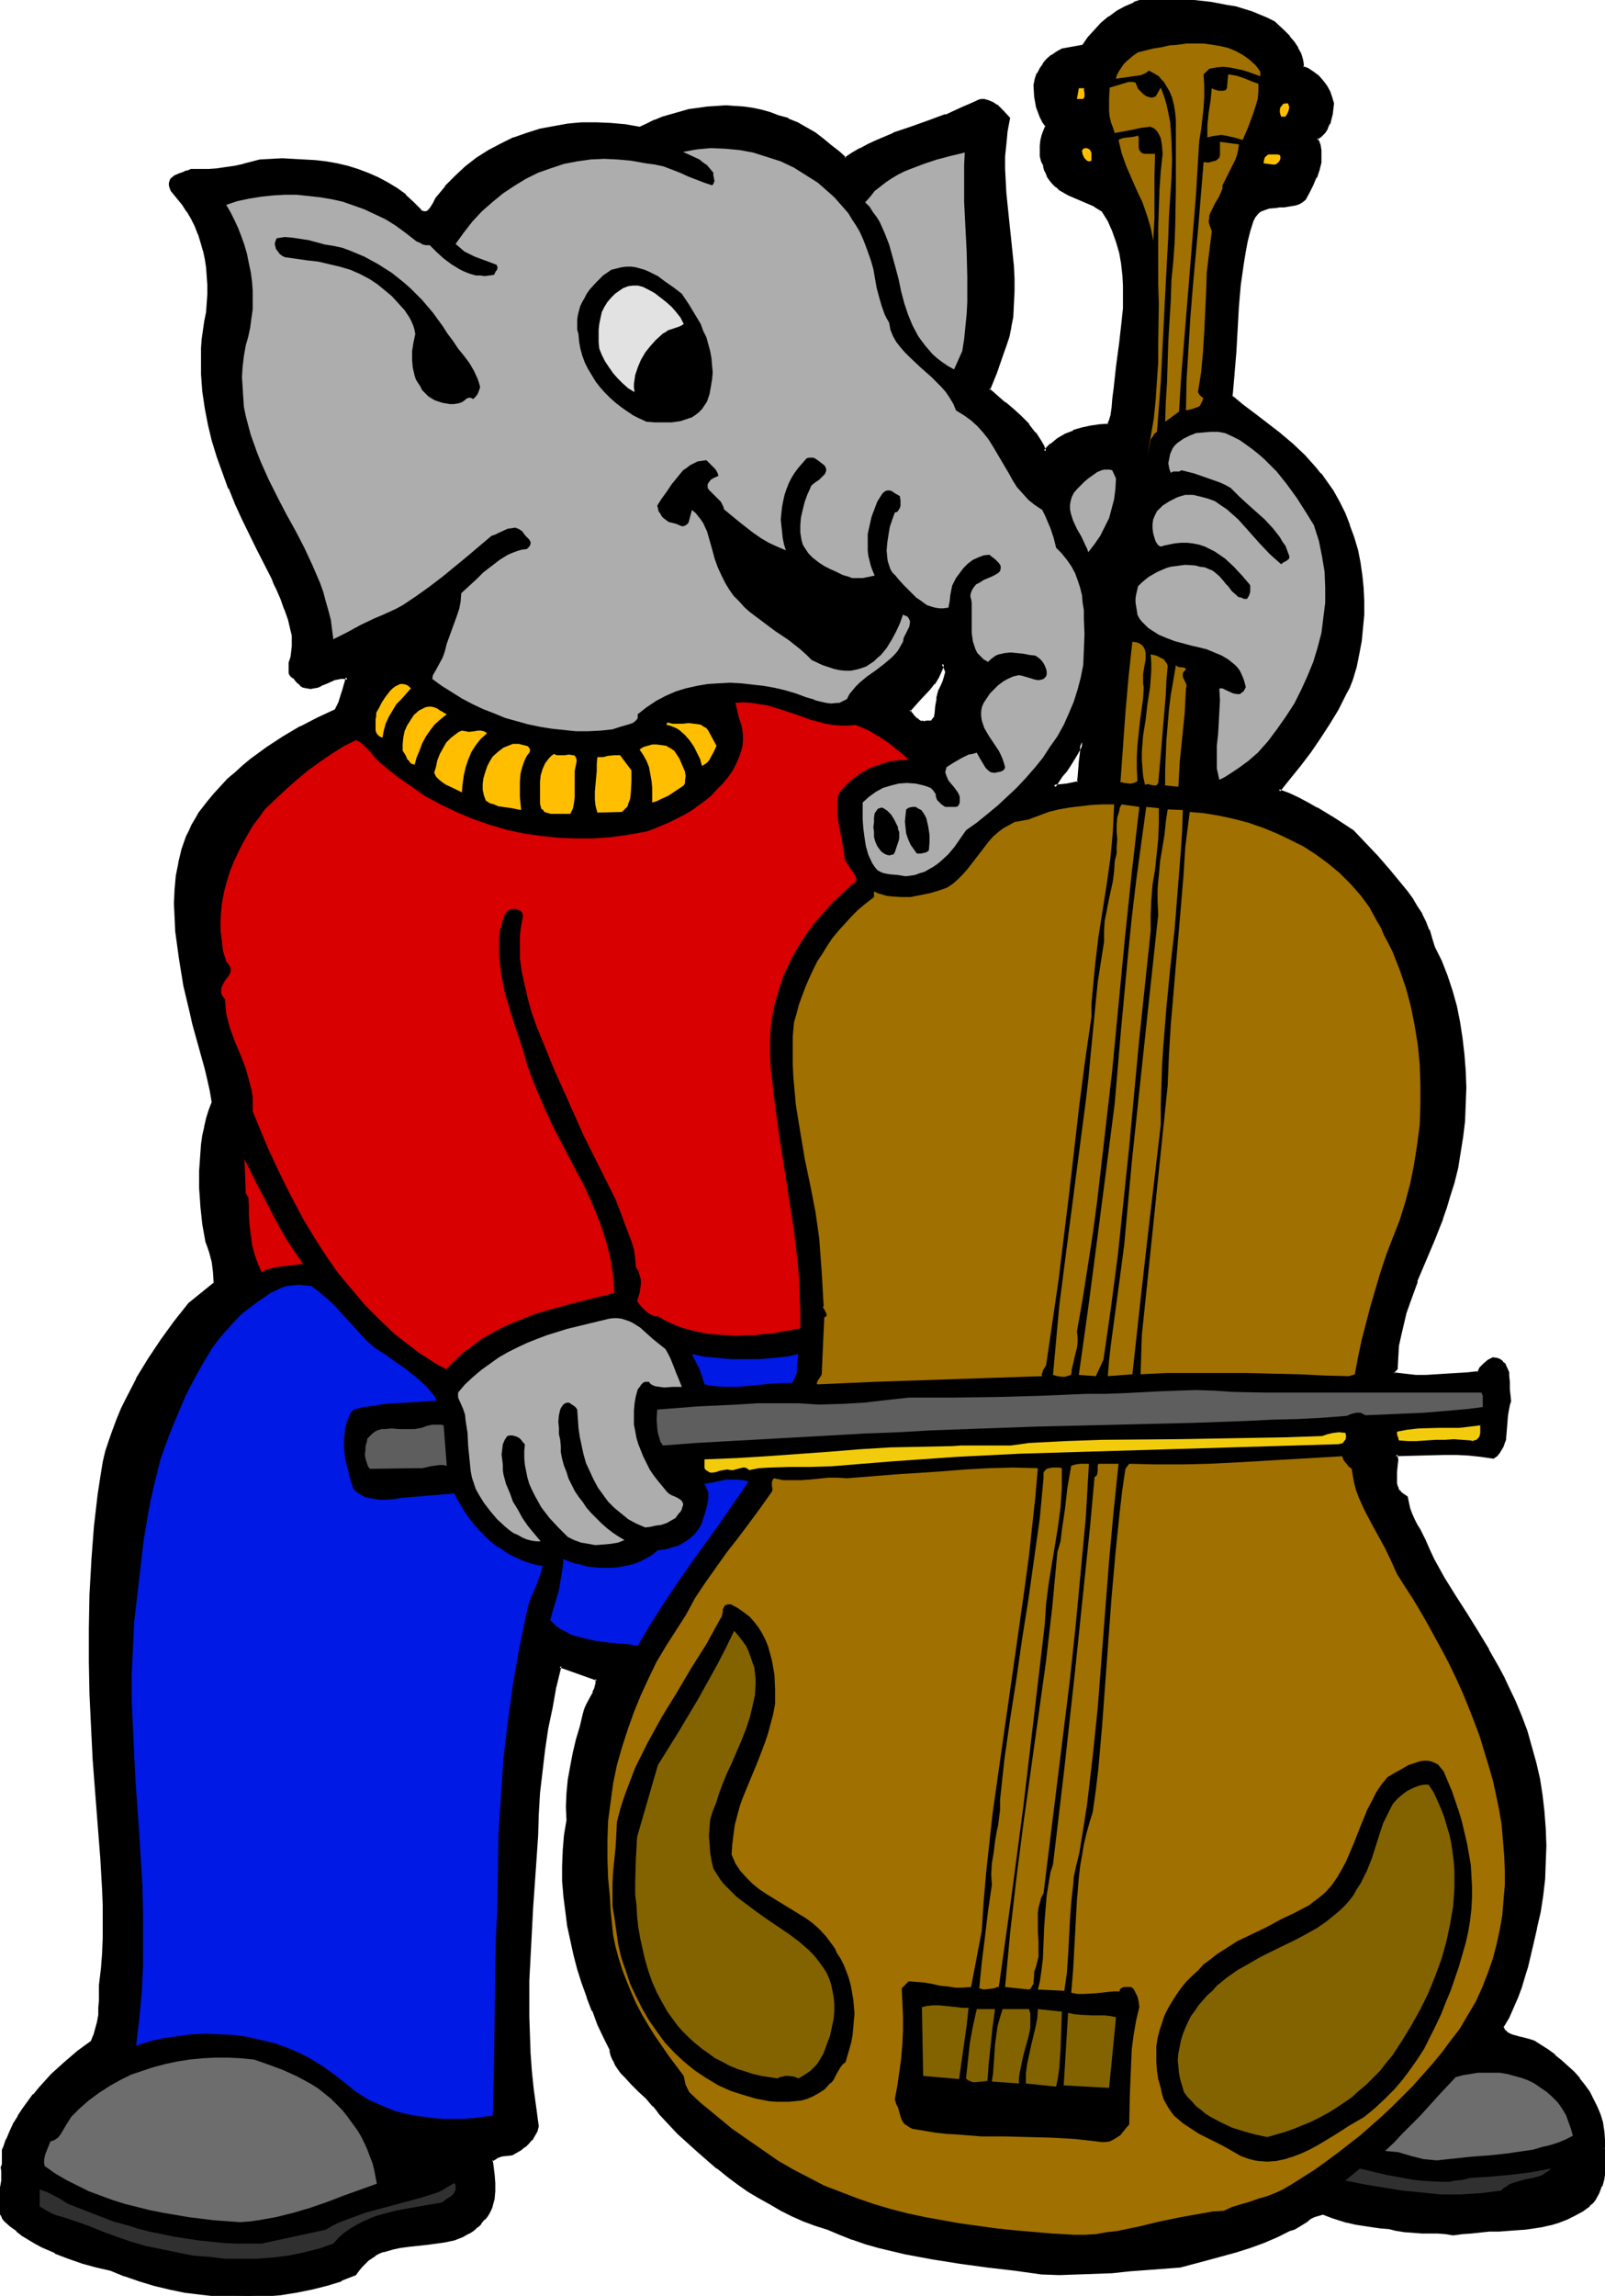 <svg xmlns="http://www.w3.org/2000/svg" fill-rule="evenodd" height="588.515" preserveAspectRatio="none" stroke-linecap="round" viewBox="0 0 2547 3642" width="411.564"><style>.brush1{fill:#000}.pen1{stroke:none}.brush2{fill:#a07000}.brush3{fill:#ffbf00}.brush4{fill:#adadad}.brush6{fill:#d80000}.brush7{fill:#0019e5}.brush10{fill:#826300}</style><path class="pen1 brush1" d="m1712 1241-10 3-10 2-10 1-10 1 12-17 6-9 6-8 12-18 5-9 4-10v7l-1 8-2 17-1 16-1 8v8zm832 2168 1-14-1-14-3-13-4-13-4-12-6-12-6-12-8-10-8-11-9-10-9-9-10-9-10-9-11-8-11-7-11-6-6-3-15-4-8-1-7-3-6-3-3-2-2-2-2-4-1-3 8-15 8-16 7-16 5-16 5-16 5-17 8-34 7-26 5-26 4-26 3-26 2-27v-26l-1-27-1-26-4-27-4-25-5-26-7-25-8-25-9-24-9-24-11-23-7-15-8-15-16-28-17-29-18-28-19-29-17-29-16-29-7-15-7-16-4-8-4-8-5-8-4-8-4-9-3-8-3-9-1-10-5-3-4-3-3-3-3-4-1-4-1-5-1-9 1-10 1-9v-13l-1-4 18-1h19l40-1h20l19 1 20 1 18 4 5-4 4-4 3-5 3-5 2-5 1-6 2-12 1-12 1-13 1-12 2-6 2-6-2-9v-21l-1-10-1-5-1-4-2-4-2-4-4-4-4-2-4-3-6-1-7 4-6 5-6 6-3 8-18 1-17 1-17 2-16 1h-33l-17-1-18-2v-3l1-2 2-2 1-2 1-19 2-18 3-17 4-18 5-17 5-17 12-33 28-66 12-33 7-17 5-17 6-23 6-24 5-24 3-25 3-26 2-26v-52l-2-26-3-26-4-26-6-25-6-24-8-24-9-23-11-22-4-14-5-13-5-13-7-12-7-12-7-12-8-12-9-11-18-22-20-22-19-20-20-21-28-19-29-17-14-8-15-8-15-7-16-6 16-20 17-21 16-21 15-22 15-22 14-23 12-24 6-11 5-13 5-19 5-21 3-20 3-21 1-21v-21l-1-20-2-21-3-20-4-21-5-19-7-20-8-18-9-18-10-18-11-16-8-11-8-10-8-9-9-10-19-17-19-17-40-30-19-15-19-15 4-35 2-35 2-36 3-36 3-36 4-35 3-17 4-17 4-16 5-16 2-6 4-5 5-4 4-3 5-2 6-1 12-2h6l6-1 13-1 5-1 6-2 5-3 4-4 6-11 6-11 5-12 4-12 3-12 1-13-1-6-1-6-1-6-3-6 6-5 6-5 4-7 3-7 3-8 1-8 2-16-2-9-4-9-4-8-6-9-7-7-7-6-9-6-9-3v-6l-1-5-3-10-4-9-6-9-7-9-8-8-15-15-12-6-12-5-12-5-13-4-13-3-12-3-27-5-26-3-27-1-28-1-26 1-14 5-14 6-13 7-12 9-12 10-11 11-10 12-9 12-34 6-7 5-8 5-7 6-6 7-5 7-4 8-3 9-2 9 1 17 3 17 2 8 3 8 4 8 5 7-3 7-3 8-1 8-2 8v8l1 8 2 8 3 8 2 8 3 7 4 7 5 5 5 5 6 5 6 4 7 4 14 6 7 3 7 3 14 6 13 8 9 16 7 16 6 17 5 17 3 18 3 17 1 18v18l-1 19-1 18-4 37-5 37-5 36-1 8-1 7-1 14-1 13-3 7-2 7-14 1-15 2-13 4-14 4-13 5-12 7-11 9-5 5-5 5-3-8-4-7-9-14-11-13-12-12-12-12-13-11-26-21 11-27 11-29 5-14 4-15 4-15 3-15 1-21 1-20-1-20-1-20-3-39-5-38-3-39-2-19v-39l1-20 3-20 3-20-9-10-5-5-5-5-6-4-6-3-8-1h-7l-13 7-14 6-26 11-28 9-27 10-27 10-27 11-13 6-13 7-12 7-12 8-12-10-12-10-13-10-13-10-13-8-14-8-15-6-14-5-14-5-13-3-14-4-14-1-15-2h-29l-14 2-15 1-14 3-28 7-14 5-13 4-12 6-12 6-23-4-23-3-23-1-22 1-23 2-22 3-22 5-21 6-21 8-20 9-19 10-19 13-17 13-17 15-15 16-15 18-1 4-3 4-5 9-3 3-4 2h-7l-3-2-12-13-13-11-14-10-14-10-15-8-16-6-15-6-17-5-16-4-18-3-17-3-17-1-18-1h-17l-36 1-26 8-14 2-13 3-14 2h-14l-14 1-14-1-5 3-7 2-6 3-6 2-5 3-2 2-1 3-1 2v4l1 4 2 4 9 10 9 11 7 11 7 12 6 12 6 13 4 13 4 13 3 13 2 14 1 14 1 14v15l-1 14-2 15-2 14-2 15-2 14-1 14v41l2 27 3 26 5 26 7 26 7 25 9 25 10 25 10 25 11 24 23 47 24 47 4 8 3 8 7 16 7 17 5 16 5 17 1 9 1 9v8l-1 9-2 9-2 8v6l-1 4v3l1 3 1 4 2 2 4 2 5 6 5 5 4 2 5 2h11l5-2 5-2 6-2 5-2 11-5 6-1 5-2h5l6 1-4 13-3 7-1 7-5 13-6 12-28 13-27 14-28 16-26 17-25 19-13 10-11 10-12 11-11 12-11 11-10 13-7 8-6 9-6 9-6 10-4 9-4 10-7 20-6 21-3 21-2 21-1 22v21l2 22 2 23 3 21 8 43 9 42 5 18 5 18 10 36 5 18 4 18 4 18 2 18-5 12-3 14-3 13-3 14-2 13-2 14-2 28 1 28 1 28 4 28 4 28 4 9 2 8 4 16 3 15 1 17-41 34-23 29-21 30-20 30-19 31-16 31-8 16-6 17-7 16-6 17-5 17-5 17-4 25-4 26-3 26-3 26-4 54-3 53-1 54v53l1 52 3 51 2 52 4 51 9 103 3 52v25l1 26-1 26-1 25-1 26-3 25v23l-1 12-1 11-2 12-2 11-3 10-4 11-11 7-11 8-22 17-20 20-19 21-10 10-8 11-8 12-8 12-6 12-7 12-5 12-5 13-1 4-1 4 1 8v7l-1 4-2 4 2 5v16l-2 11-2 11-1 11v10l1 5 2 5 2 5 4 5 9 8 9 8 10 7 9 6 10 6 11 6 21 9 21 8 22 8 23 6 22 6 22 9 23 8 24 6 24 7 25 4 25 4 25 2 25 1 26 1 25-2 25-2 25-3 24-5 24-7 23-7 22-9 5-6 5-7 5-5 5-5 6-4 6-4 6-3 7-3 13-4 14-3 14-2 29-3 14-2 15-2 13-3 13-5 6-3 7-3 5-4 6-5 5-5 5-6 4-5 4-5 3-6 2-6 3-11 1-12v-12l-1-12-3-24 7-5 8-3 8-2 9-1 7-3 7-4 6-5 6-5 5-6 4-6 4-7 2-7-5-29-4-29-2-29-3-29-1-29v-86l2-57 4-58 4-57 3-58 1-34 2-34 4-34 4-34 6-34 6-34 7-33 7-33 60 21-1 8-2 7-2 7-4 7-7 13-3 7-2 7-5 21-5 20-5 21-5 21-3 21-3 21-1 22 1 22-4 24-1 24-1 24v24l1 23 3 24 4 23 4 24 5 22 7 23 7 22 8 23 8 21 8 22 10 21 10 20 2 8 3 7 3 8 4 6 5 7 5 6 11 11 12 12 12 11 11 12 5 6 5 7 29 30 31 28 15 14 16 13 16 13 17 12 17 11 16 11 18 10 18 10 17 9 18 7 19 8 19 6 19 8 20 8 21 6 21 6 21 6 21 4 43 9 43 6 44 6 44 5 43 6 27 1h28l28-1 28-2 27-2 28-3 27-2 13-1 13-1 44-12 45-12 21-6 22-8 21-9 20-10 7-2 7-4 13-9 6-4 6-3 7-3 8-1 12 4 13 5 13 3 13 3 27 5 13 1 13 1 13 3 13 3 26 1 25 1 13 1 12 2 14-2 15-2 28-2 14-1 14-1 28-2 14-2 13-2 14-3 13-3 13-5 12-6 12-7 12-9 4-4 4-5 6-10 4-11 4-11 2-12v-24l-2-11zM1489 1111l-1 5-1 5-1 12-2 5-2 4-2 2-2 1-3 1h-13l-4-2-4-3-6-6-2-3-1-1-3-4 8-9 8-8 16-18 8-9 6-9 5-10 1-6 2-5 2 3 2 4 1 3 1 4-1 7-3 7-3 7-3 8-3 7v8z"/><path class="pen1 brush1" d="m1709 1241 2-2-9 2-10 2-10 1-10 1 3 4 11-17 7-8 6-9 11-18 5-9 4-10-5-1v15l-2 16-2 25-1 8 5 2 1-10v1l2-25 2-17v-8l1-20-10 22-5 9v-1l-11 18-6 9-6 8-15 22 16-2 10-1 10-2 11-3-5-2zm838 2167v1-15l-1-13-2-13v-1l-4-13-5-12-6-12-6-12-8-11-8-10v-1l-9-10-10-9-10-9-10-8v-1l-11-8-11-7-11-7-6-2-15-4h-1l-7-2-7-2-6-3-2-2-2-2v1l-2-4-1-3v2l9-15 7-16 7-16 6-16 5-17 5-16 8-34 6-26v-1l6-26 4-26 3-26 1-27 1-26-1-27-2-26v-1l-3-26-4-26-6-26-7-25-7-25-9-24-10-24-11-23-7-15-8-15-16-28v-1l-17-28-18-29-18-28-18-29-16-29-7-15-7-16-4-8-4-8-5-8-4-8-4-9-3-8-2-9-2-10-6-4-4-3-2-3v1l-3-4h1l-2-4-1-4v-19 1l1-10 1-9v-1l-1-4v-4l-3 3 37-1 40-1h20l19 1 19 2 20 3 6-4 4-5 3-5 3-5 2-6 2-5v-1l1-12 1-12 1-13 2-12v1l1-6 2-6-1-11v1l-1-10v-11l-1-10v-5l-2-5-2-4-2-5-4-3v-1l-4-3-5-2-7-1-8 4-7 6-6 6-4 8 2-2-18 2-17 1-16 1-16 1-16 1h-17 1l-18-2-17-2 2 2-1-1v1l1-1h-1l1-2 2-2 2-2 1-20v1l1-18 4-18 4-17 4-17 6-17 12-33h-1l28-66 13-33v-1l6-17 5-17 7-22 6-24 4-25 4-25 3-25v-1l1-26 1-26-1-26-2-26-3-26-4-26-5-25-7-25-8-24-9-23-11-22-4-13-4-14h-1l-5-13-6-12v-1l-8-12-7-12-8-11-9-11-19-23-19-22-39-41-29-19-28-17h-1l-14-8-15-8-15-7-16-6 1 4 16-20 17-21 16-21 15-22 15-23 14-23 12-24 6-11 5-13-5-1v-1l-5 12-5 12-13 24-13 22-15 23-16 22-15 21-16 21-19 22 19 8 15 6 15 8 14 8 29 18 28 18 39 41 19 22v-1l18 22 8 12 9 11 7 12 7 12 6 13 6 12 4 13 4 14h1l11 22h-1l9 23 8 23 7 25 5 25 4 26 3 25 2 26 1 26-1 26-1 26-3 26-4 25-4 24-6 23-7 23-5 17-6 17-13 33-27 66-12 33-6 17-4 17-4 18-4 18-1 18-1 19v-2l-1 2-2 2-1 3-1 2 1 4 20 2 17 2h17l16-1 16-1h1l16-1 17-1 19-2 5-8h-1l6-6 6-5h-1l7-4-2 1 6 1 4 2 4 3v-1l3 3 2 4 1 4v-1l2 5v4l1 11v-1 11l1 10 1 10v-1l-2 5-1 6-2 13-1 12v1l-1 12v-1l-1 13v-1l-2 6-2 5h1l-3 5-3 4-4 4h1l-5 3h1l-18-3-19-2h-1l-19-1h-20l-40 1-40 1 1 7 1 4-1 9v-1l-1 10v20l1 5 2 4 3 4v1l3 3 4 4 6 2-2-2 1 10 3 9 3 9h1l4 9 4 8 5 8 4 8 4 8 7 16 7 15 16 29v1l17 29 19 28 18 29 17 28 16 28 8 15 7 15 11 23 9 24v-1l9 25 7 24 7 26v-1l6 26 4 26 3 26 2 26 1 27-1 26-1 27v-1l-3 26-4 27-6 26v-1l-6 26-8 34-5 17-5 16-6 17 1-1-7 16-8 16-9 16 2 4 2 4 2 3 3 2 7 4 8 3 7 1 15 4 6 2 11 6 10 8 11 8v-1l10 8 10 9 9 10 9 10 8 10 7 11v-1l7 12 6 12h-1l5 12 4 13v-1l2 13 1 14v14l5-1z"/><path class="pen1 brush1" d="m2147 1078 6-20 4-20 4-21 2-21 2-21v-21l-1-20v-1l-2-20-3-21-4-20-6-20-7-19v-1l-7-18-9-18-10-18-12-17-7-10h-1l-8-10-9-10-8-9-19-18-19-16-1-1-39-30-20-15-18-15 1 2 3-34v-1l3-35 2-36 2-36 3-35 5-35 3-18 3-16 4-16 5-16 3-6 4-5-1 1 4-4 5-3-1 1 5-2 6-2h-1l12-1 6-1h7l12-2 6-1 6-2 5-3 5-4 6-11 6-12 5-12h1l4-12 3-12v-20l-1-6v-1l-2-6-3-6-1 3 7-5 6-6 4-6v-1l3-7h1l2-8 2-8 2-17-3-10-3-9-5-9-6-8-7-8-8-6-9-6-8-3 1 2v-6l-1-5v-1l-3-10-5-9v-1l-6-9-7-8v-1l-8-8-16-15-12-6-12-5-12-5-13-4-13-4-13-2-26-5-27-3-27-2h-54l-15 5v1l-14 6-13 7-12 9h-1l-12 10-10 11-11 12-9 13 1-1-33 6-9 5-7 5h-1l-7 6-6 7v1l-5 7-4 8h-1l-3 9-2 10 1 17v1l3 17 3 8 3 8 4 8 5 7v-2l-3 7-3 8-2 8-1 9v17l2 8 4 8-1-1 2 8 1 1 3 7v1l4 6 5 6 5 5h1l5 5 7 4 7 4 14 6 7 3 7 3 14 6h-1l13 8-1-1 10 16 7 16 6 17 5 17 3 17 2 18v-1l1 18v37-1l-2 19-4 36-5 37-4 37-1 7-1 8-1 13-2 14v-1l-2 7-3 7 3-1-15 1-14 2-14 3-14 4v1l-13 5-12 7-11 9h-1l-5 5-5 6h4l-3-8-4-7-9-14-4 3 8 14v-1l4 8 5 11 8-8 5-5 11-9 12-7 12-5 13-4 14-3 14-2 16-2 3-8 2-7v-1l2-13 1-14 1-7 1-7 4-37 5-37 4-37 2-18v-37l-1-18-2-18-3-17-5-17-6-17v-1l-8-16-10-17-13-8-14-6-7-3-7-3-14-6-7-4h1l-7-4-5-4-5-5-5-6-4-6-3-7-2-8v-1l-3-7v1l-2-8v-16l1-8 2-8 3-7h-1l4-8-5-9v1l-4-8-4-8 1 1-3-8-3-17-1-17 2-9 3-8 4-8v1l5-7 6-7 7-6h-1l8-5 8-5-1 1 34-6 10-14 10-11 11-11 12-10h-1l13-8 12-8 14-6h-1l15-5h-1 54l27 2h-1l27 3 26 5 13 2 13 4 12 4 12 5v-1l12 6 12 5h-1l16 15 7 8 7 8 5 9 5 9 3 10v-1l1 6v-1 8l10 3 8 6v-1l7 7 7 7 6 8 4 8 4 9h-1l3 9v-1l-2 16v-1l-2 8-3 8h1l-3 7-4 6-5 5-8 6 3 8 2 6v-1l1 7v-1 19-1l-3 12-4 12-5 12-6 11-6 11 1-1-5 4h1l-5 2-6 3 1-1-6 1-12 2h-6l-6 1-12 1h-1l-5 2-6 2-5 3-4 4h-1l-4 5-3 7-5 16-4 16v1l-3 17-3 17-5 35-3 35v1l-2 36-2 36-3 35-3 36 19 16 20 15 40 31-1-1 20 17 18 17 9 10 8 9 9 10h-1l8 10 11 17v-1l10 18 9 18 8 19-1-1 7 19 6 20 4 20 3 21 2 20 1 20v21l-2 21-2 20-4 21-4 20-6 20 5 1z"/><path class="pen1 brush1" d="M1644 686h-1l-10-13v-1l-12-12-12-11-13-11h-1l-25-22 1 3 11-27 10-29 5-14 5-15 3-15v-1l3-15 1-21 1-20v-20l-1-20-4-39-4-38-4-39-1-19-1-19v-20l2-19 2-21 4-21-10-11-5-5-5-5h-1l-6-4-7-3-7-2h-5l-4 1-13 6-14 6-26 12v-1l-27 10-28 10-27 9-1 1-26 11-13 6-13 7h-1l-12 7-12 8h3l-11-10-13-10-12-10-13-10-14-8-14-8-15-6v-1l-15-4-13-5-14-4-14-3-14-2-14-1h-1l-14-1-15 1-15 1-14 2-15 2-28 8-14 4-12 5h-1l-12 6-13 6 2-1-23-4-23-2-23-1h-23l-22 2-22 4-22 4-22 7-20 7h-1l-20 10-19 10-19 12-18 14-16 15-16 16v1l-15 18-4 8-5 8-3 3h1l-4 2h-2 1-3 1l-3-1 1 1-3-2h1l-12-12-13-12v-1l-14-10-15-9-15-8-16-7-16-6-16-5-17-4-17-3-17-2-18-1-18-1-17-1-36 2-27 7h1l-14 3-14 2-14 2h1l-14 1h-28l-7 3v-1l-6 3-6 2-7 3-5 4-2 2-1 3-1 3v4l1 4 2 5 9 11 9 11 7 11v-1l7 12 6 12 5 13v-1l4 13 4 14v-1l3 14 2 13 1 14 1 14v15l-1 14-1 14-3 15-2 14-2 14-1 14v42l2 27 4 27 5 26 6 25 8 26 9 25 9 25h1l10 25 11 24 23 47 24 47 3 8 4 8 7 16 6 17v-1l6 17 4 17 2 8v17l-1 9-1 8-3 9v17l2 4 3 3 4 2h-1l5 6 5 4v1l5 3 7-4-5-1h1l-5-3v1l-5-5 1 1-6-7-3-2 1 1-3-3-1-3v1-16 1l3-9 1-9 1-8v-18l-2-9-4-17-6-17-6-17h-1l-7-16-3-8-4-8-24-47-23-47-11-24-10-25-9-25v1l-9-26-8-25-6-25-5-26-4-27-2-27v1-41l1-14 2-14 2-14 3-15 1-14v-1l1-14v-15l-1-14-1-14-2-14-3-14-4-13-4-13-6-13-6-12-7-12-7-11-9-11-9-11v1l-1-4-1-4v1-4 1l1-2h-1l1-2 2-2h-1l5-3 6-2h-1l7-2 7-3 5-3-1 1h28l14-1 14-2 14-2 13-3h1l26-7h-1l36-2 17 1 18 1h-1l18 1 17 2 17 3 16 4 17 5 16 6h-1l16 6 15 8h-1l15 10 14 10-1-1 13 12 13 13 3 2 3 1h6l4-3 4-4 6-8v-1l3-8v1l14-18 16-16 17-15h-1l18-13 18-13 19-10 21-9h-1l21-7 21-7 22-4 21-4 23-1 22-1 23 1 22 2 24 4 13-6 12-6v1l13-5 13-4 28-8 14-2 15-2 14-1 15-1 14 1 14 1 14 2 14 3 14 4 13 5 15 4h-1l15 6 14 8h-1l14 9 13 9 12 10 13 10h-1l13 11 14-9 12-7 13-7 13-6 27-11h-1l27-9 28-10 27-10h1l27-11 13-6 13-7-1 1 4-1h3l7 2v-1l6 3 5 4 5 4 5 5 9 11v-2l-4 20-2 20-2 19v21l1 19 1 20 4 38 4 39 4 39v-1l1 20v20l-1 20-1 21-3 15v-1l-3 15-5 15-5 15-10 28-12 29 28 22h-1l13 11 13 12 11 12v-1l11 14 4-3z"/><path class="pen1 brush1" d="m481 1091 6 1 6 1 5-1 6-1 5-2 1-1 5-2 5-2 11-5 5-1 5-1h5l5 1-2-4-4 14-2 7-2 6-4 13-6 12 1-1-28 13-27 14h-1l-27 16-26 17-26 19-12 10-12 11-12 10-11 12-11 12-10 12-7 9-7 9-5 9-6 10-4 9-5 10-7 20-5 21v1l-4 20-2 22-1 22 1 21 1 22v1l3 22 3 22 7 43 10 42 4 18 5 18 10 36 5 18 4 17 4 18 3 18v-1l-5 13-4 13-3 13v1l-3 13-2 14-1 14-2 28v28l2 28v1l3 28 5 28 3 8 3 9 4 15 2 16 1 17 2-2-42 34-23 29-21 29-20 30-19 31v1l-16 31-8 16-7 17-6 16-6 17-6 18-4 17-4 25-4 26-3 26-3 26-4 53v1l-3 53-1 54v53l1 52 5 103 4 52 8 103v-1l3 52 1 25v52l-1 25-2 26v-1l-3 25v24l-1 12v11l-2 11-3 11-3 11v-1l-4 10 1-1-11 8-11 8-21 18-21 19-19 21-9 11h-1l-8 11-8 11-8 12v1l-7 11-6 13-5 12-1 1-4 12-2 4v24-1l-2 5 1 6v-1 16l-2 11-2 11-1 11v11l1 5 2 5 1 1 2 4v1l4 5 9 8 10 7v1l9 7 10 6 10 6 11 6 21 9v1l21 8 23 8 22 6 22 5 22 9h1l23 8 23 7 25 6 24 5 25 3 26 3 25 1h26l25-1 25-2 25-4 25-5 24-6 23-7v-1l23-9 5-7 5-6 5-5 5-5 6-4 6-4h-1l6-3 7-3-1 1 14-4h-1l14-3 15-2 28-3 15-2 14-2 14-3 13-5 7-4 6-3 6-4-3-4-6 4h1l-7 3-6 3-13 5-13 3-14 2-14 2-29 3-14 2-14 3h-1l-13 4-7 3-6 3-6 4-6 4-6 5-5 5v1l-5 6-5 7 1-1-22 9-23 7-24 6h1l-25 5-24 4-25 2-25 1h-26l-25-1-25-3-25-3-24-5-24-6-24-7-23-8v1l-22-9v-1l-23-5-22-7-22-7-21-8-21-10-10-5-10-6-10-6-9-8v1l-10-8h1l-10-8h1l-4-4-2-5v1l-2-5-1-5v-10l1-10 2-11 2-11v-17l-1-5v1l2-4 1-4v-9l-1-8v1-4l2-4 4-12 6-12 6-12 7-12 7-12 8-11 8-11 9-11 19-20 21-20 21-17 11-8 12-8 4-10v-1l3-11 3-11 2-11v-12l1-12v-23l3-25 2-26 1-25v-52l-1-25-3-52-8-103-4-52v1l-5-103-1-52v-53l1-54 3-53 4-53 3-27 3-25 4-26 4-25 4-17 6-17 6-17 6-16 7-17 7-16 17-31 18-31 20-30 21-29 23-29h-1l42-35-1-18-2-16-4-16-3-8-3-9v1l-5-28-3-28-2-28v-28l2-28 1-14 2-13 3-14v1l3-14 4-13 5-13-3-19-4-18-4-18-5-18-10-36-5-18-4-17-10-42-7-43-3-22-3-22-1-22-1-21 1-22 2-21 4-21v1l5-21 7-20 4-10 5-9 5-10v1l6-9 6-9 7-9 10-12 11-12 11-11 11-11 12-10 12-10 25-19 27-17 27-16 27-14 29-13 6-13 1-1 4-13 2-6 2-7 5-16-8-1h-6l-6 1-6 1v1l-11 4-5 3-6 2h1l-6 2-5 1-5 1h1l-6-1h1l-7 4z"/><path class="pen1 brush1" d="m753 3538 5-5h1l5-5v-1l5-6h1l4-5 3-5 3-6 2-5v-1l3-11v-1l1-11v-13l-1-13-3-24-1 3 8-5h-1l8-3h-1l9-1 9-1 7-4 7-4 6-5h1l5-5 5-6h1l4-7 4-7 2-8-4-30-4-29-3-29-2-28-1-29-1-29v-57l3-57 3-58 4-57 4-58 1-34 2-34 4-34 4-34 5-34 7-33 6-34v1l8-33-3 2 59 21-2-3v8-1l-2 8-3 6h1l-4 7-7 13-3 7-2 7-5 21-6 20-5 21-4 21-4 22-2 21-1 22 1 22v-1l-4 24-2 24v1l-1 24v24l2 23v1l3 23 3 24 5 23 5 23 6 23 7 22 8 22v1l8 21h1l8 22 10 21 10 20h-1l2 8 3 7 1 1 3 7 4 6 5 7 6 6 11 12 11 11 12 11 11 13v-1l5 6 5 7 29 31 31 28 16 14 15 13h1l16 13 16 12 17 12 17 10 18 10 17 10 18 9 18 8 19 7 19 6 19 8 20 8h1l20 7 21 6 21 5 21 5 43 8 44 7 44 6 43 5 43 6h1l27 1 28-1 28-1 28-1 28-3 27-2 40-3 13-1 45-12 44-12 22-7 22-8 21-9 20-10 7-2 7-4 13-8 6-5 6-3 7-2 7-2h-1l13 5 12 4 13 4h1l13 3 26 4 14 2 13 1 12 3h1l12 2h1l26 2h25l13 1 12 2 15-2 14-1 28-3h15l14-1h-1l28-2h1l14-2 13-2 13-3h1l13-4 13-5 12-6 13-7 11-8v-1l5-4 4-5 6-11 4-11h1l3-11v-1l2-12 1-12-1-12-1-12-5 1 1 11 1 12-1 12-2 11-3 12v-1l-5 11-6 10-3 5v-1l-4 5v-1l-11 9-12 7-12 6v-1l-13 5-13 4h1l-14 3-13 2-14 2-28 2-14 1h-14l-29 3-14 1-14 2h1l-13-2-12-1h-26l-26-2-13-2h1l-13-3-14-1-13-2-26-4-14-3h1l-13-4-13-4-13-5-8 2-8 2-6 4h-1l-6 4-13 9h1l-7 3-7 3-20 10-21 9v-1l-21 8-22 7-45 12-44 12h1l-13 1h-1l-39 3-28 2-27 3-28 1-28 1-28 1-27-1-43-6-43-5-44-6-44-7-43-8h1l-22-5-21-5-20-6-21-7-20-8v1l-19-9h-1l-18-6-19-7-17-8-18-8-18-10-17-10-17-11-17-11-16-12-16-13v1l-16-14-16-13-30-29-29-30-5-7-5-6-11-12-12-11-12-12-11-11-5-6-5-6-3-7v1l-4-8v1l-3-8-2-8-10-20-9-22-9-21-8-22v1l-8-22-7-23-6-23-5-22-5-23-3-23-3-24-2-23v-24l1-24 2-24 4-24-1-22 1-22 2-21 4-21 4-21 5-20 6-21 5-20 2-8-1 1 3-7 7-13 4-7 3-7 2-8v-9l-63-23-9 35v1l-6 33-7 34-5 34-4 34-4 34-2 34-1 34-4 58-4 57-3 58-3 57v57l1 29 1 29 2 29 3 29 4 29 4 29v-1l-2 7-3 7v-1l-5 7 1-1-5 6-6 5-6 4-6 4-7 4-8 1-8 1-1 1-8 3-9 6 3 25 1 12v12l-1 12v-1l-3 12 1-1-2 6-3 5-4 6-4 5h1l-5 6v-1l-6 5h1l-6 5 3 4zm733-2427v-1l-1 5-1 6-1 12v-1l-1 6v-1l-3 4 1-1-2 2h1l-2 1h-3 1-4l-5 1h1l-4-1v1l-4-2-3-3v1l-7-7h1l-2-2-2-2h1l-3-3v3l8-9 8-9 16-17 7-9h1l6-10 5-11 2-5 1-6-4 1 3 4-1-1 2 4 1 3v-1l1 4v-1l-2 7-2 7-3 7-4 8-2 7v1l-1 3v5h5v-4l1-4v1l2-8v1l3-8 4-7 2-8 2-7-1-4v-1l-1-3h-1l-1-4-7-8-2 11-2 5h1l-5 10v-1l-7 10h1l-7 9-16 17-9 8-9 11 4 5 1 2 2 2 7 7 4 3 5 2 5 1 5-1h6l3-2 2-2 3-5 2-5 1-12 1-6 1-5h-5z"/><path class="pen1 brush2" d="M2000 114v7l-19-7-10-3-10-2-10-2-10-1-11 1-11 2-9 9 1 17v18l-1 18-2 18-2 17-3 18-1 17-1 16-3 51-4 49-8 99-8 98-4 49-3 50-22 16 1-31 2-32 2-65 4-65 1-32 3-30 2-29 1-28 1-56V191l-1-12-2-12-3-12-4-10-6-10-3-5-4-4-4-5-5-3-5-3-6-3-5 4-7 3-6 1-7 1-7 1-7 1-7 1-6 1 1-5 3-6 4-6 4-6 6-6 6-5 5-4 6-4 12-3 12-3 13-2 13-3 13-1 14-2h27l14 2 12 2 13 3 12 5 11 6 10 7 10 9 4 5 4 6z"/><path class="pen1 brush2" d="M1997 133v11l-1 12-3 11-4 12-8 22-9 21-14-4-14-3-6-1-7 1-7 1-8 2v-19l2-20 3-19 2-20 2 1 2 1 7 2h7l4-1 2-3 2-22 13 2 12 4 12 5 11 4zm-163 20 8-14 5 13 4 13 3 14 3 15 1 14 1 15 1 30-1 30-4 61-1 30-2 37-2 38-2 39-2 40-4 79-3 39-3 39-4 3-3 5-3 4-1 5-4 20 5-29 5-29 3-30 2-30 2-30v-31l1-61-1-31v-91l1-30 1-29 2-29 3-28-1-13-1-6-1-6-3-6-3-5-2-2-2-2-4-2-3-1-15 2-14 3-27 5-3-9-3-8-2-9-1-9v-19l1-18 10-3 10-3 10-3h6l5 1 2 5 2 5 4 4 4 4 4 3 5 2 5 1 6-2z"/><path class="pen1 brush3" d="m1721 140-1 2 1 6v6l-1 1-1 2h-10l3-17h9zm323 24 1 3 1 3-1 5-2 5-3 5h-7l-1-3-1-4v-4l1-4 2-2 2-3 4-1h4z"/><path class="pen1 brush2" d="M1821 244h12l-1 33v69l-2 36-2-11-2-10-6-20-7-20-9-19-17-39-7-20-5-21 4-2 3-1 16-2 5-1 3-1 1 3v16l1 4 3 4 2 1 2 1h6zm145-15-1 8-2 9-3 8-4 8-8 16-8 16v5l-2 5-4 9-5 8-4 8-4 8-2 5v4l-1 5 1 5 2 5 2 6-4 32-4 33-1 31-3 64-2 32-3 32-5 31 3 5 5 4v3l-1 2-2 4-2 4-4 2-9 3-9 2 1-49 3-49 3-49 4-50 9-99 4-49 2-24 2-25 7 1 8-2 4-1 3-2 3-3 1-4v-21l30 4z"/><path class="pen1 brush4" d="m1377 399 5 14 4 14 5 29 4 15 4 14 5 14 3 6 4 7 2 11 4 10 5 9 7 9 7 8 8 8 17 16 17 15 8 8 8 8 7 8 6 9 6 10 4 10 13 8 11 8 10 9 9 10 8 10 7 11 13 22 13 22 6 11 7 11 9 10 9 10 10 8 12 8 4 8 3 7 6 14 5 15 4 16 9 9 8 10 7 10 6 11 4 11 4 12 3 12 1 12 2 12v13l1 25-1 25-1 24-4 20-5 19-6 19-8 19-8 18-10 18-12 17-11 17-13 16-14 16-15 16-15 14-15 14-17 14-16 13-17 12-9 13-9 13-10 12-12 11-6 5-6 4-7 4-7 4-7 2-8 3-7 1-8 1-12-2-12-1-6-1-5-1-5-2-5-3-4-5-4-6-6-13-4-14-2-13-2-15-1-14v-27l10-9 11-8 11-6 13-4 12-3 13-1 14 1 13 3 6 2 5 2 4 4 4 6v3l1 3 1 3 2 2 5 5 6 4h17l3-1 2-3 1-3v-9l-1-3-2-4-5-7-5-6-5-6-3-7-1-3-1-3 1-4 1-4 11-7 12-7 6-3 6-3 6-1 7-2 5 9 6 10 3 5 4 4 4 3 6 1 10-2 4-2 2-2 1-3-2-7-2-6-3-7-3-6-8-12-4-6-4-6-7-12-2-6-2-6-1-7v-7l1-7 3-7 10-15 7-7 6-6 8-6 7-4 9-4 9-2 5 1 7 2 13 4 6 1 5-1 3-1 2-2 2-2 1-3v-5l-1-4-2-5-2-4-3-4-3-3-4-3-3-2-9-1-10-2-10-1-10-1-10 1-4 1-5 1-5 2-4 3-4 3-4 4-7-4-5-5-5-5-3-6-2-6-2-6-1-7-1-7v-48l-1-6-1-3v-4l1-3 1-3 3-5 4-5 6-3 6-4 12-5 6-3 5-3 3-3 1-4v-4l-1-2-2-3-3-3-3-3-4-3-5-4-9 1-8 3-9 4-8 6-7 7-6 8-6 8-4 8-2 4-1 5-2 10-1 10-1 5-1 5-8 1h-6l-7-1-7-2-6-2-11-8-6-4-10-10-10-10-9-10-4-5-5-5-3-5-2-6-2-6-1-6-1-12 1-12 2-13 2-12 4-12 4-11 4-1 2-3 2-3 1-4v-8l-1-7-7-4-6-4-3-1h-4l-3 1-4 3-4 6-5 8-3 8-3 8-3 8-2 9-2 9-2 9v26l1 9 2 8 2 8 3 8 3 7-9 2-10 2h-17l-5-2-10-3-10-5-9-4-10-5-9-6-9-7-7-7-6-9-3-5-2-7-1-6-1-6v-12l1-12 3-13 3-12 4-11 5-11 1-3 2-2 5-4 6-4 5-5 4-4 1-2 1-3v-3l-1-3-2-3-4-3-5-4-6-4-3-1h-6l-4 1-6 7-7 8-6 8-5 8-4 8-4 10-3 9-2 9-2 10-1 10-1 10 1 10 1 9 1 10 2 10 3 10-14-6-13-6-12-7-13-9-23-18-23-19-1-4-2-4-2-4-3-3-7-7-6-6-3-3-2-3v-6l2-3 3-4 5-3 7-3-1-4-2-4-2-3-3-3-6-6-5-5-7 1-7 1-6 3-6 3-5 4-6 4-9 11-9 11-8 12-8 11-7 11 1 4 1 5 3 4 2 4 3 3 4 3 4 3 4 1 4 1 4 1 7 3 3 1 4-1 3-2 2-2 1-2 5-19 6 5 4 5 4 5 4 6 6 13 4 14 4 14 4 15 5 14 6 13 6 12 6 10 7 10 9 9 8 9 9 8 20 15 20 15 21 14 19 15 10 9 8 8 17 8 9 3 9 3 9 2 9 1h9l10-2 7-2 8-3 6-4 6-4 5-5 6-5 9-11 8-13 7-13 6-13 5-14 4 2 3 1 2 3 1 2 1 2v3l-1 6-3 6-3 6-3 6-1 6-4 7-4 7-5 6-6 6-12 10-13 10-13 9-12 10-6 6-5 6-5 6-4 8-4 2-4 2-4 2h-4l-9 1-8-1-9-2-8-2-4-2-4-1-7-2-16-6-17-5-17-4-17-3-18-2-18-2-18-1-18 1-17 1-17 3-18 4-16 5-16 7-15 8-15 10-14 11v6l-2 3-2 2-4 3-6 2-14 4-6 2-6 2-19 2-20 1h-19l-19-2-19-2-19-3-19-4-18-5-18-5-17-7-18-7-17-8-17-9-16-10-16-10-15-11 1-6 3-5 6-11 6-11 2-5 2-6 3-12 4-11 4-11 4-11 4-11 4-12 2-11 1-13 24-22 11-11 13-10 13-10 13-8 7-3 8-3 7-2 8-1 2-2 2-2 1-2 1-2v-3l-2-4-6-6-3-4-2-3-3-2-3-2-3-1-2-1-7 1-6 1-13 6-6 3-6 2-19 16-20 17-39 32-21 16-21 15-21 14-11 6-11 5-11 5-12 5-21 10-22 12-22 11-2-15-2-16-4-15-4-14-4-15-5-14-12-28-13-28-14-27-15-27-14-27-14-28-12-27-6-15-10-28-4-15-4-15-3-15-1-15-1-16-1-16 1-16 2-17 3-17 4-14 3-14 2-15 2-14v-30l-1-14-2-15-3-14-3-15-4-14-5-14-5-13-6-13-6-12-7-12 18-6 19-4 19-3 19-2 18-1h19l19 2 18 2 18 3 18 4 17 6 17 6 17 8 17 8 16 10 15 11 9 7 9 7 5 2 5 3 5 1h6l11 11 11 10 12 9 13 8 6 3 7 3 6 2 7 2h7l7 1 8-1 7-1 2-4 1-2 2-2v-2l1-2-1-1-1-3-35-13-8-4-8-4-7-6-7-6 13-18 14-18 15-16 16-14 17-14 18-12 18-11 20-10 20-7 21-7 21-4 21-3 22-1 21 1 22 2 22 4 15 2 14 3 13 5 13 5 13 6 13 5 13 5 12 4 2-2 1-3 1-2-1-3v-2l-1-3v-5l-5-6-5-6-6-4-6-5-13-6-13-6 11-2 11-2 11-1 11-1 23 1 22 2 22 4 22 7 22 7 21 10 19 12 19 12 17 15 9 8 7 8 8 9 7 8 6 10 6 9 6 10 5 11 4 10 4 11z"/><path class="pen1 brush3" d="M1732 246v9l-4 1-3-1-2-2-2-2-3-6-1-6 2-3 3-1h3l2 1 2 1 2 3 1 3v3z"/><path class="pen1 brush4" d="m1531 242-1 20v58l2 40 2 39 1 40v40l-1 19-2 20-2 20-3 19-13 29-9-5-9-6-8-6-8-7-6-7-6-7-6-8-5-7-9-17-7-17-6-18-5-19-4-19-5-19-5-18-5-18-7-18-8-18-5-8-6-8-5-8-7-7 8-9 7-9 9-7 9-7 9-6 10-6 10-5 10-4 21-8 21-7 23-6 21-5z"/><path class="pen1 brush3" d="m2031 246 1 3v2l-1 3-1 2-2 2-2 2-3 1h-3l-15-2 1-5 1-4 3-3 3-2h14l4 1z"/><path class="pen1 brush1" d="m703 518 7 11 9 12 8 12 9 11 9 12 7 12 6 13 2 6 2 7-2 6-2 5-3 4-4 4-4-2h-3l-3 1-5 4-3 2-3 1-3 1-7 1h-6l-6-1-6-1-6-2-6-2-5-3-5-3-5-5-5-5-3-6-4-6-3-5-2-6-3-13-1-12v-14l2-13 3-14-1-6-2-7-3-7-3-6-8-12-10-11-10-11-12-10-11-9-12-8-15-8-16-7-17-5-17-4-17-4-18-2-35-5-4-2-4-3-3-4-3-4-1-4-1-4 1-4 2-5 13-2 12 1 13 2 13 2 26 7 13 2 14 3 11 4 12 5 12 5 11 6 11 6 11 7 11 7 10 8 10 8 10 9 18 18 17 20 8 11 8 11zm379-52 12 18 12 20 6 10 4 11 5 10 3 11 3 11 2 11 1 12 1 11-1 11-2 12-2 11-4 12-4 6-4 6-5 5-5 4-6 4-6 2-6 2-6 2-14 2h-27l-13-1-11-5-10-5-9-6-10-7-9-7-9-8-8-8-8-9-7-9-6-10-6-10-5-10-4-11-3-11-2-11-1-12-2-7v-16l1-7 2-8 2-7 3-6 4-7 3-6 5-7 10-11 11-11 13-9 8-2 8-2 8-1h8l7 1 7 2 7 2 7 3 14 7 12 9 13 9 13 10z"/><path class="pen1" style="fill:#e2e2e2" d="m1085 514-3 2-4 2-9 3-9 3-4 3-4 2-11 10-9 10-8 10-7 12-5 12-4 12-1 7-1 7v6l1 7-10-6-9-8-8-8-7-8-7-10-6-9-5-10-4-10-1-10v-20l1-9 2-10 2-9 4-8 5-8 6-7 6-6 7-5 6-4 8-3 7-1h8l8 2 10 5 9 5 9 7 9 7 9 8 7 8 7 9 5 10z"/><path class="pen1 brush4" d="m2085 833 8 25 5 25 4 24 1 25v24l-3 24-3 24-6 23-7 23-9 22-10 22-11 22-13 20-14 20-15 20-16 18-15 13-15 11-15 10-8 5-8 4-2-9-2-9v-36l2-18 1-17 1-19 1-18-1-19h5l6 3 11 5 6 1h5l2-2 3-2 2-3 2-4-2-8-2-6-3-7-3-6-4-5-4-4-10-8-10-6-12-5-12-5-12-3-13-3-26-7-13-5-12-5-11-7-6-4-5-5-5-5-4-5-3-6-1-7-1-6-1-6v-7l1-6 3-13 6-6 6-5 5-4 7-4 7-4 7-3 7-3 7-2 8-1 7-1 8-1 16 1 7 2 8 1 7 3 5 2 4 3 7 6 7 8 3 4 4 4 6 8 7 6 3 3 5 1 4 2h5l3-5 2-6v-10l-1-2-12-14-13-14-14-13-16-11-8-4-8-4-9-3-10-2-9-1h-10l-10 1-10 2-4 1h-2l-2 1-4 1-2-1-2-1-4-6-2-6-2-7-1-8v-7l1-7 3-7 3-6 9-9 11-7 6-3 6-3 6-2 7-2h12l13 3 11 3 11 4 10 7 9 6 9 8 9 8 17 19 16 18 17 18 9 8 9 8 4-3 4-2 4-3 1-2v-3l-3-8-3-8-5-7-4-7-11-14-13-14-28-25-13-12-13-13-9-5-9-4-20-7-20-7-20-5-2 1-2 1h-9l-4 2-2-5-1-5-1-5 1-5 2-10 4-9 3-4 4-4 10-7 10-5 10-4 12-1 11-1h12l11 2 11 5 12 6 10 7 11 8 10 8 9 8 10 10 9 9 16 20 16 22 14 22 13 21zm-314-74-1 17-2 16-4 15-4 15-7 14-7 14-9 13-10 13-2-6-3-6-6-13-7-12-6-13-2-6-2-7-1-6v-6l1-6 2-7 3-6 5-6 12-12 6-5 7-5 7-5 7-3 4-1h9l4 1 6 13z"/><path class="pen1 brush1" d="m1821 772-2-2-2-3v-3l1-3 2-6 1-4v-3l1 3 2 4 4 7 1 3-1 3-1 1-1 1-2 1-3 1z"/><path class="pen1 brush2" d="m1815 1090-1 18-5 36-2 19-2 19-1 19v19l1 19-3 2-3 1-4 1h-3l-7-1h-2l-1-1h-4l2-27 2-28 4-56 5-57 3-28 3-27 7 1 5 2 4 3 2 3 2 4 1 5v10l-2 11-2 12v16l1 5zm38-33-2 22-1 23-4 47-4 48-2 23-2 22-2 3-2 1h-3l-5-1-3-1h-3l-3 1-3-14-1-13-1-12v-13l2-26 4-25 3-26 4-25 2-27v-13l-1-13 9 2 8 4 4 2 2 3 3 4 1 4zm29 5-2 2-2 2-1 3v4l1 3 2 4 2 4 1 4-1 4-1 19-1 20-8 79-1 19-1 19-21-2v-24l1-24 1-24 4-48 3-24 4-23 4-24 2 2 2 1 9 1 2 1 1 2z"/><path class="pen1 brush3" d="m652 1092-15 17-8 8-6 10-6 10-5 11-3 11-2 11-3-1-2-1-4-4-2-5v-18l1-5v-5l2-4 2-3 5-10 6-9 7-9 4-4 4-3 4-2 4-2h4l5 1 4 2 4 4z"/><path class="pen1 brush6" d="m1358 1150 12 5 11 5 11 7 10 6 10 7 10 8 11 9 9 8-16 1-15 2-15 5-15 5-14 8-13 9-11 10-11 12-2 6-1 6v26l2 12 5 26 2 12 2 13v3l1 3 4 7 4 6 5 7 3 5 1 3 1 3-1 3-1 2-3 2-3 2-16 15-15 14-14 16-14 16-12 16-11 17-10 17-9 18-8 18-6 19-6 20-4 19-3 21-1 21v21l1 22 6 52 7 52 8 51 8 52 8 51 6 52 2 25 1 26 1 26v26l-14 3-14 2-14 3-15 1-15 2h-15l-14 1-15-1-16-1-14-1-15-3-13-3-14-4-13-5-13-6-12-7h-5l-5-2-5-3-4-3-8-8-3-4-3-4 4-13 1-7 1-7v-7l-2-7-2-7-4-6-1-14-2-14-4-13-5-13-5-13-5-14-5-13-5-13-17-34-17-34-17-34-15-34-31-69-29-71-7-20-6-21-5-22-5-22-3-22v-34l1-11 2-12 2-11-1-3-1-2-2-2-2-1-6-2h-6l-5 2-3 3-3 4-2 5-3 11-3 10-1 13v24l1 12 3 24 5 24 7 24 7 23 15 45 7 25 9 24 10 24 10 23 11 24 24 46 12 23 12 22 11 24 10 23 9 24 8 25 6 25 2 13 2 13 1 14 1 13-36 9-36 9-36 10-17 5-18 7-17 7-16 7-17 9-16 9-15 11-15 11-14 13-14 14-15-8-14-9-14-9-13-10-13-10-13-10-24-23-23-23-21-25-21-25-19-27-18-28-17-28-15-28-15-29-14-29-14-30-12-29-12-29v-23l-2-12-3-11-3-11-3-11-8-21-9-21-8-22-3-11-3-12-1-11-1-12-4-5-2-4v-8l1-3 2-4 4-7 5-6 2-4 1-3v-4l-1-4-3-4-3-4-5-16-2-17-2-16v-16l1-16 2-16 3-15 4-15 5-16 6-15 7-15 7-14 8-14 8-14 10-13 9-13 17-16 17-16 17-15 18-15 18-13 19-13 19-12 20-10 6 3 6 5 10 10 5 6 4 5 6 6 5 4 22 18 23 16 23 16 24 13 25 12 26 11 26 9 27 8 27 6 28 4 28 3 28 1h27l29-2 28-4 28-5 11-4 12-5 12-5 24-12 12-7 11-8 11-8 10-8 9-10 9-9 9-11 7-10 6-12 5-12 4-13 1-10v-9l-1-9-2-9-3-8-2-8-2-9-2-8 13-1 13 1 12 2 13 2 23 7 24 8 22 8 12 3 11 3 12 2 12 1h12l12-1z"/><path class="pen1 brush3" d="m709 1133-10 8-9 8-7 9-7 10-6 11-4 11-5 12-3 11-4-1-3-2-2-3-3-3-1-3-2-4-4-6v-11l1-10 2-10 4-9 5-8 6-9 8-7 10-5 5-1h5l4 1 5 2 4 3 4 2 3 2 4 2z"/><path class="pen1 brush1" d="m1885 1192-1-5v-6l1-13 1-6 1-6 1-6v-6 11l-1 12-1 7-1 12v6z"/><path class="pen1 brush3" d="m1124 1159 13 24-4 9-5 9-2 4-3 4-4 3-5 3-3-11-5-10-5-10-7-10-7-8-9-8-5-3-5-2-5-2-5-1v-1l1-3 8 2h17l9-1 8 1 8 1 4 1 4 3 4 2 3 4zm-351 4-10 9-8 10-7 11-5 12-4 12-3 13-2 14-1 13-12-6-13-6-6-4-5-4-5-5-3-6 3-10 2-10 4-10 5-9 5-9 8-8 8-6 4-3 5-2 6 1 5 1 9-1 5-1h5l5 1 5 3zm67 31-4 5-3 6-2 5-2 6-3 11-1 13v24l1 11 1 10-15-3-14-2-7-1-7-3-7-2-6-4-3-8-2-9v-9l1-9 3-10 3-9 4-8 5-8 9-8 8-6 5-2 5-2 5-2h9l4 1 8 2 3 1 2 3 1 1v4l-1 2zm230-3 8 12 6 14 3 7 1 7-1 8v3l-2 4-12 8-12 8-13 6-6 3-7 2v-23l-1-11-2-11-2-11-4-10-5-9-6-9 6-4 7-2 7-2h7l8 1 7 1 7 4 6 4zm-156 22-2 10v41l-1 9-2 10-2 4-2 4h-31l-7-2-3-1-2-3-3-2-1-4-1-4v-35l1-10 3-10 4-9 3-4 3-4 4-4 4-3 2 1 3 1h12l7-1 6 1h2l2 2 1 2 1 3v3l-1 5zm88 9v18l-1 18-1 9-3 8-1 4-3 3-3 3-3 3-39 1-3-11-1-10v-12l1-11 2-22v-11l1-11h9l8-2 10-1h9l18 24z"/><path class="pen1 brush1" d="m1882 1200-1 24 1-24z"/><path class="pen1 brush2" d="m1768 1276-1 22-1 21-2 22-2 21-6 42-13 83-5 42-4 42-2 21v21l-10 69-9 69-16 139-17 139-10 69-10 68-5 8-1 4-1 2 1 3-89 3-88 3-89 3-45 2-46 2-1-2 1-2 2-4 3-4 2-4 4-90 3-2 1-2-1-3-1-2-2-4-2-3 1-3-3-53-4-54-3-21-3-21-8-41-9-43-7-42-7-43-2-22-2-22-1-21v-44l2-22 4-14 4-15 10-27 6-14 6-13 7-14 8-12 8-13 8-12 10-12 10-11 10-11 11-11 12-10 13-10v-9l6 3 7 2 7 2 8 1 15 1h15l15-3 15-3 14-4 14-5 9-6 8-7 8-8 7-8 14-18 13-17 7-9 7-8 8-7 8-6 9-5 9-5 11-2 11-2 16-6 16-6 16-4 17-3 17-2 17-2 18-1h19zm40 4-12 104-11 105-20 209-12 104-12 104-7 52-8 52-8 51-9 51 1 9v9l-1 8-4 16-2 9-2 8-1 9-3 2-4 1-3 1h-4l-8-1-7-2 5-55 5-55 14-109 14-108 14-107 2-17 2-17 3-32 3-31 3-31 3-31 3-30 5-32 5-32v-17l1-16 3-15 3-16 7-32 2-16 1-16 3-12v-11l1-12-1-11v-12l1-11 3-10 1-6 3-5 28 4z"/><path class="pen1 brush1" d="m1470 1298 3 13 2 13v13l-1 12-4 3-4 1-5 1h-6l-5-7-5-7-4-9-3-9-1-9-1-10 1-10 1-9 3-2 2-1 5-1h5l5 3 4 2 3 4 3 5 2 4z"/><path class="pen1 brush2" d="M1839 1282v24l-1 25-5 48-4 24-2 25-1 24v25l-9 85-9 85-8 85-8 86-9 86-9 86-11 84-6 42-6 41-12 26-27-2 15-107 14-107 14-108 14-109 10-117 11-118 6-59 7-59 8-59 8-58 20 2z"/><path class="pen1 brush1" d="m1425 1315 2 5v10l-1 4-6 18-2 3-2 1h-2l-2 1-5-1-4-2-3-2-3-3-5-7-3-7-2-7v-8l-1-8 1-8v-7l1-7 3-4 2-3 3-1 3-1 3 1 3 2 3 2 3 3 3 3 5 8 4 8 2 4v3z"/><path class="pen1 brush2" d="m1877 1285-1 32-2 31-5 63-5 63-7 62-6 62-5 62-2 31-1 31-1 31v31l-23 197-11 98-11 101-39 3 2-25 3-26 7-52 7-52 7-53 12-131 14-132 14-131 14-130-1-21v-21l2-21 2-22 7-42 2-20 3-20 24 1z"/><path class="pen1 brush2" d="m2196 1483 7 13 7 14 11 28 10 29 8 30 6 30 5 31 3 31 1 32v32l-1 31-4 31-5 32-6 30-8 30-9 29-11 28-10 26-9 27-8 27-8 27-7 27-7 27-6 28-5 27-9 3-39-1-41-2-41-1-42-1h-127l-41 2 2-62 41-396 2-49 3-48 4-47 4-47 8-93 4-48 3-47 7-55 23 2 24 4 23 5 23 6 23 8 22 9 21 10 22 11 20 13 19 14 18 15 17 17 16 18 14 19 6 11 6 11 6 10 5 12z"/><path class="pen1 brush6" d="m481 2005-9 1-9 1-16 2-9 1-8 2-7 2-8 4-6-14-5-14-4-15-2-16-2-15-1-16v-15l-1-14-4-6-2-54 21 42 22 42 11 21 12 21 13 20 14 20z"/><path class="pen1 brush7" d="m582 2127 14 12 16 10 15 11 16 11 14 11 14 12 7 7 5 6 6 7 4 8-33 2-33 2-17 1-17 3-16 2-16 4-5 6-3 8-3 7-2 8-1 8-1 8v17l2 17 4 16 4 16 5 15 4 4 4 3 5 3 5 3 5 1 6 1 12 2h11l13-1 11-2 12-1 72-6 5 10 6 10 6 10 7 10 7 9 8 9 9 9 8 8 10 8 10 6 10 7 10 5 11 5 11 4 10 3 12 2-2 9-3 9-7 18-8 18-3 10-2 9-6 29-6 29-10 57-8 59-7 59-4 59-4 60-1 62-1 62-2 40-1 40-1 82-1 81-2 80-31 4-16 1h-31l-16-1-15-2-15-2-15-3-15-4-13-5-14-6-14-6-13-8-12-8-12-10-18-14-18-13-19-12-19-10-21-9-20-7-21-5-22-5-21-3-22-1-22-1-23 1-22 3-22 3-22 5-22 7 5-43 4-42 2-42v-84l-1-42-5-83-6-84-2-42-2-42-2-42v-42l2-42 2-43 5-43 5-43 5-43 7-42 4-21 5-22 5-20 5-21 7-20 7-19 8-20 8-19 11-26 13-25 14-25 15-25 9-12 9-11 10-11 10-11 10-10 12-9 12-9 12-8 8-6 9-4 8-4 9-3 10-1 9-1 10 1 10 1 12 9 12 10 11 10 11 12 21 23 21 23z"/><path class="pen1 brush4" d="m1056 2140 4 7 4 8 6 15 3 8 3 7 6 15h-14l-14 1-7-1-7-1-5-2-3-2-2-3h-6l-3 1-2 2-2 2-1 2-4 5-3 11-2 11-1 12v22l2 10 2 11 3 10 4 10 4 10 5 10 5 10 6 9 7 9 14 17 3 3 5 3 5 2 6 3 4 3 1 1 1 2 1 2v3l-1 2-1 4-2 4-3 3-5 7-7 4-7 4-9 3-8 1-9 2-8 1-14-6-13-7-11-9-11-9-10-10-8-11-8-11-7-13-6-13-6-13-4-14-3-14-3-14-2-14-1-15-1-14-2-3-2-2-6-4-3-2h-3l-3 1-3 2-3 4-2 4-2 9-1 10 1 10v10l2 9 1 10v10l2 10 3 11 4 10 3 10 5 10 5 10 6 9 7 9 6 9 8 9 8 8 7 7 9 8 9 7 9 6 10 6-10 4-12 2-11 1-13 1-11-2-12-2-11-4-10-5-15-15-14-15-13-17-10-18-5-10-4-9-3-10-2-10-2-10-1-11v-11l1-11-3-3-3-4-3-3-4-2-3-1-4-1h-4l-4 1-4 6-3 7-1 8-1 8 2 17v8l1 7 4 15 6 14 5 14 8 13 7 13 9 13 10 12 10 12h-7l-7-1-8-2-7-3-7-4-7-3-7-5-6-5-13-12-11-13-10-13-8-13-5-9-3-9-3-9-2-10-2-20-2-20-1-21-3-19-1-10-3-9-4-9-4-9v-8l11-13 13-12 13-11 14-10 14-10 14-8 16-8 15-7 15-6 16-6 32-10 33-8 33-8 7-1h7l7 1 6 2 6 2 6 3 11 7 10 9 10 9 10 8 10 8z"/><path class="pen1 brush7" d="m1267 2148-1 6v6l-1 6v7l-1 6-2 5-2 5-4 5h-18l-17 1-17 2-34 3h-17l-17-1-9-1-9-2-4-13-4-11-6-12-6-12 20 4 21 2 22 2h44l22-2 21-2 19-4z"/><path class="pen1" d="m2351 2209 1 3 1 2v18l-23 3-23 2-47 4-93 4-4-2-4-2h-7l-8 2-7 3-39 3-39 2-40 1-40 2-83 3-83 2-84 2-85 2-84 3-83 3-52 3-53 2-107 6-108 6-53 3-52 4-4-6-2-7-2-7-1-7-1-15 1-15 64-5 63-3 32-2h64l33 2 36-1 36-2 35-4 36-4h71l71-1 70-2 71-3h29l29-1 58-3 28-1 29-1 29 1 30 2 50 1h344zM709 2325l-6-1h-6l-14 2-13 3h-14l-69 1-3-4-2-6-2-6-1-7 1-7v-6l2-6 1-6 4-4 4-4 4-3 4-2 6-2h5l12-1 12 1h24l5-1 6-1 8-3 9-2h14l4 1 5 64z" style="fill:#5e5e5e"/><path class="pen1" d="M2349 2261v12l-1 5-2 3-3 3-4 1-2 1-3-1-13-1-14-1-14 1h-15l-30 2h-14l-14-1-1-3v-2l-1-1-1-4v-4l16-3 17-2 33-1h33l17-2 16-2zm-214 12 1 4v3l-1 4-2 2-2 3-3 1-4 1h-3l-201 6-201 6-101 3-100 5-100 7-50 4-49 4-33 1h-33l-32 1-17 1-15 3-4-3-3-1h-3l-4 1-4 1-4 1-3 1h-4l-6-1-6 1-6 1-5 2-6 1h-4l-2-1-3-2-2-1-2-3v-14l50-2 49-3 98-7 49-4 49-3 49-1 49-1 14-1h79l15-2 14-2 58-3 58-2 118-1 117-2 57-1 57-2 9-3 9-2 9-1 10 1z" style="fill:#f2cc0c"/><path class="pen1 brush2" d="m2145 2330 2 12 2 11 3 11 4 11 9 20 11 21 11 20 11 20 10 21 9 20 12 19 13 20 12 20 12 21 23 42 11 21 11 23 10 22 9 22 9 23 9 24 7 23 7 23 7 24 5 23 5 24 4 24 2 24 2 24 1 24v23l-2 24-2 24-4 23-5 23-6 23-8 23-9 23-10 22-13 22-13 22-14 18-14 19-15 18-15 17-16 18-16 16-16 16-17 16-17 15-17 15-18 14-18 14-19 14-18 13-19 12-19 12-12 7-13 6-13 5-14 4-14 5-14 4-13 4-13 6-17 1-17 3-34 6-34 7-33 8-34 7-17 2-17 3-17 1h-18l-17-1-18-1-58-5-29-3-29-4-29-4-28-5-28-5-28-6-27-7-27-8-26-9-26-10-26-10-25-13-25-13-24-14-36-25-36-25-17-14-17-14-17-14-17-16-3-6-3-6-3-14-24-32-11-16-11-16-10-16-10-17-9-17-8-18-7-17-7-18-6-19-5-18-4-19-2-20-2-20-1-20-3-31-1-30v-31l1-29 4-30 4-30 6-29 8-28 9-28 10-28 11-27 12-26 13-27 15-25 16-25 16-25 14-26 16-24 17-24 17-24 18-23 18-24 17-23 17-24 2-3 1-3-1-6v-6l1-3 2-3 15 3h29l14-1 29-3h14l15 1 38-3 37-3 76-5 37-3 38-2 38-1 39 1-4 46-5 46-5 46-6 45-13 92-13 91-13 91-13 92-5 46-5 46-4 46-3 47-17 89-13 1h-12l-13-2-11-1-13-3-12-2-12-1-13-1-11 11 1 22 1 22v23l-1 22-2 23-3 22-3 21-4 21 2 7 3 6 2 7 2 7 2 6 4 6 3 2 3 2 3 2 4 2 18 3 18 3 18 2 18 1 37 3h37l38 1 37 1 36 2 18 2 18 2 7 1h6l7-1 6-3 5-3 6-4 4-5 4-5 6-7 1-48 2-47 1-24 3-23 4-23 5-21-1-9-2-8-4-8-2-4-4-3h-11l-3 1-2 1-2 2v3h-10l-10 1-9 1-10 1-18 1h-10l-10-2 3-36 2-37 4-73 3-36 2-18 3-17 3-18 4-17 5-18 5-16 5-35 4-34 6-68 5-68 5-68 5-68 6-68 7-68 4-34 5-34 6-8 42 1h42l42-1 42-2 85-5 85-5 2 6 4 5 4 5 5 4z"/><path class="pen1 brush2" d="m1728 2322-5 86-8 85-8 85-9 85-21 170-21 170-4 8-2 8-2 7-1 8v31l1 15v24l-2 8-2 8-3 8v7l-1 8v4l-2 3-2 4-3 2-38-4 8-86 10-87 11-86 12-86 12-86 12-86 10-87 8-86 5-17 2-17 5-34 4-35 3-17 3-17 7-2 7-1h14zm47 0-8 77-7 77-6 77-6 78-6 78-8 77-9 77-6 38-6 37-3 13-3 12-3 14-1 13-3 27-2 28-3 57-2 28-2 14-2 14-42-2 3-12 2-13 3-24 1-25 1-25 2-26 2-24 4-25 2-12 4-12 9-76 9-76 17-155 16-154 8-77 7-77 3-2 1-2 1-6v-8l1-3h32zm-90 7v31l-2 31-4 30-5 31-5 30-5 31-4 31-2 32-17 145-17 144-19 144-20 143h-3l-4 2-8 1-9 1-3-1-4-1 4-41 5-40 5-42 6-41-1-17 1-17 3-18 2-17 3-17 2-9 1-8 2-16v-16l7-65 9-63 10-64 9-63 10-63 9-64 9-64 3-32 3-32v-9l2-3 3-3 4-1 5-1h11l4 1z"/><path class="pen1 brush7" d="m1188 2350-22 32-22 32-46 64-23 33-22 33-21 33-20 34-16-3-17-1-34-4-17-4-16-4-8-3-7-4-8-4-7-5-9-9 7-24 7-24 4-24 2-12 1-13 9 4 9 3 10 2 10 3 10 1 10 1h20l10-1 10-2 10-2 9-3 9-4 9-5 8-5 7-6 11-1 10-3 11-3 9-5 9-6 8-7 7-9 3-5 2-5 2-7 3-8 4-16 1-8v-8l-1-4-2-3-1-4-3-3 17-3 18-4h18l9 1 9 2z"/><path class="pen1 brush1" d="m1230 2703-3 16-4 15-4 15-5 15-11 29-12 29-12 29-5 14-4 15-4 15-2 15-2 16-1 16 3 7 3 7 8 12 9 10 10 10 11 9 12 8 49 30 13 8 11 8 11 10 10 11 9 12 5 7 3 7 6 9 5 10 4 10 4 11 3 11 2 11 2 11 1 11 1 12-1 11-1 12-1 11-2 11-3 11-3 10-3 11-5 4-3 4-6 10-5 10-3 4-4 3-7 8-9 6-9 5-9 4-10 3-10 1-10 1h-21l-11-1-21-4-20-6-19-6-20-9-20-12-18-12-17-14-15-14-15-16-13-18-12-17-11-19-10-20-9-19-7-21-7-20-5-22-3-21-3-21-3-18v-37l1-19 2-19 2-20 1-19 1-20 6-23 7-21 8-21 8-21 10-20 10-20 22-40 24-39 23-39 24-38 11-20 11-20 2-3 1-4 1-4v-4l2-4 2-3h1l3-1h5l11 6 10 7 9 7 7 8 7 9 6 10 5 10 4 10 3 11 3 11 4 23 1 23v23z"/><path class="pen1 brush10" d="m1136 2861-5 12-4 13-1 13-1 13 1 13 1 14 2 12 3 13 5 8 5 8 6 8 7 7 14 14 16 12 16 12 17 12 34 23 16 12 15 13 7 7 6 7 6 8 5 7 5 8 4 9 3 9 2 10 2 10 1 11v11l-1 12-3 14-3 14-5 13-5 14-7 12-4 6-5 5-5 5-6 4-6 4-7 4-7-3-9-1h-5l-4 1-5 1-3 2-13-2-13-2-13-3-12-4-13-4-12-5-11-6-12-6-11-8-10-7-11-9-9-8-10-10-9-10-8-11-8-11-9-16-8-15-7-16-6-17-5-17-4-17-4-18-3-17-2-18-1-18-2-17v-19l1-36 2-36 33-114 33-53 31-52 15-27 15-27 14-27 13-27 7 8 6 8 6 8 4 9 3 8 3 9 3 8 1 9 1 9v8l-1 18-4 18-4 17-6 18-7 18-15 35-8 17-7 17-6 16-5 16z"/><path class="pen1 brush1" d="m2291 2810 13 31 11 32 5 17 4 17 4 17 3 17 3 17 1 17 1 18v17l-1 18-2 18-3 18-4 18-11 38-13 38-8 19-7 18-9 19-9 18-9 18-11 17-12 17-12 16-13 15-15 15-15 14-17 14-12 7-12 7-25 16-25 15-13 7-13 6-13 5-13 4-14 3-14 1-14-1-6-1-8-2-6-2-8-3-7-4-7-4-16-9-18-9-18-9-17-11-9-6-7-6-7-6-6-8-5-8-5-9-3-9-2-10-4-14-2-13-1-14v-25l2-13 3-12 4-12 4-12 6-12 6-10 7-11 7-10 8-10 9-9 10-9 9-10 11-8 10-8 11-7 22-14 23-11 23-11 11-6 11-6 23-11 23-12 6-5 7-5 12-10 10-11 9-13 7-12 7-13 6-14 6-14 11-28 11-27 7-13 7-14 8-12 10-12 10-6 11-6 12-7 12-4 6-2 7-1h5l6 1 5 2 6 3 4 5 5 6z"/><path class="pen1 brush10" d="m2267 2831 8 12 6 13 6 14 5 13 4 14 4 13 3 14 2 14 2 15 1 14v28l-1 15-1 14-5 29-6 28-8 28-10 27-11 27-13 26-14 25-14 23-15 23-10 12-10 13-11 11-11 11-12 10-11 10-13 9-12 8-13 8-13 7-14 7-27 11-14 5-14 4-14 4-19-4-18-5-19-6-17-8-17-9-8-5-7-6-8-6-6-7-7-7-6-8-3-10-3-10-2-10-1-11-1-10 1-11 2-10 2-10 3-10 4-10 4-9 5-10 6-8 6-9 7-8 7-8 8-7 7-8 16-13 17-12 18-10 17-10 18-9 37-18 17-9 18-10 16-11 16-13 7-6 7-7 7-8 6-8 5-9 6-9 5-10 5-10 4-10 4-10 7-22 7-22 4-12 5-10 5-10 5-10 7-8 8-7 8-6 10-5 5-2 6-2 7-1h6zm-730 354-3 28-4 28-8 57-57-5-2-109 8-2 10-1h9l10 1 19 2 9 1h9zm42 2-4 29-3 29-3 28-2 28-9 1-10 1h-4l-5-2-3-1-3-3 3-28 3-28 5-27 6-27h29zm54 0 2 7v23l-3 14-8 29-3 14-3 15-1 8v8l-43-3 2-14 2-29 1-16 2-14 2-15 4-14 4-13h42zm52 4-1 30-1 30-2 29-2 15-3 15-48-5v-16l2-15 3-14 3-14 7-29 3-15 1-15 38 4zm86 9-11 112-72-4 7-115 9 2 10 1 20 1h19l9 1 9 2z"/><path class="pen1" d="m567 3379 6 10 5 10 5 11 4 11 4 10 3 12 4 21-53 19-26 10-26 9-27 8-28 7-28 5-15 2-14 1-42-3-40-5-41-7-20-4-20-5-20-5-19-6-19-7-19-7-18-9-18-9-17-10-17-12-1-5v-5l1-5 1-4 4-10 4-10 6-2 6-4 4-5 3-5 7-12 4-6 3-5 14-14 15-13 15-11 17-11 16-9 18-9 18-6 18-6 19-5 19-4 19-3 21-2 20-1h20l20 1 21 2 23 8 24 9 11 5 11 5 11 6 11 6 11 7 10 8 10 8 9 9 9 9 8 10 8 11 8 11zm1912-34 6 10 4 11 4 11 3 11-12 6-12 5-13 4-13 3-13 4-14 2-27 4-28 3-28 2-28 3-28 3-10-1-11-1-20-5-20-6-10-1-11-1 14-13 13-14 29-29 28-31 14-15 14-15 11-3 12-2 12-2h35l12 2 11 3 11 3 11 4 10 5 10 7 9 6 9 8 9 9 7 10z" style="fill:#6d6d6d"/><path class="pen1" d="m2332 3455 15-1 16-1 33-3 33-4 16-3 16-3-4 4-5 3-4 3-5 2-11 3-11 2-11 3-10 3-5 2-4 3-5 3-4 4-16 2-16 2-16 1-15 1h-32l-30-3-31-3-31-5-30-5-30-6 23-19 21 5 21 5 22 4 22 4 22 2 22 1h11l11-2 11-1 11-3zm-1611 8 2 3v7l-2 5-3 4-4 3-5 3-4 3-2 2-3 1-46 8-23 4-23 6-11 3-10 4-11 5-10 5-10 6-10 7-9 8-8 9-23 8-24 6-24 5-25 3-25 2h-51l-25-3-26-2-25-5-24-5-25-5-24-7-23-8-22-8-22-9-20-7-21-7-11-3-9-4-9-5-8-5v-27l5 2 6 2 12 6 11 6 11 7 36 14 36 14 19 5 19 6 19 5 20 4 19 4 20 3 19 3 20 2 20 2 20 1h40l102-22 10-6 10-5 21-8 22-8 22-6 45-12 22-6 22-7 8-3 8-5 7-4 7-4z" style="fill:#303030"/></svg>
